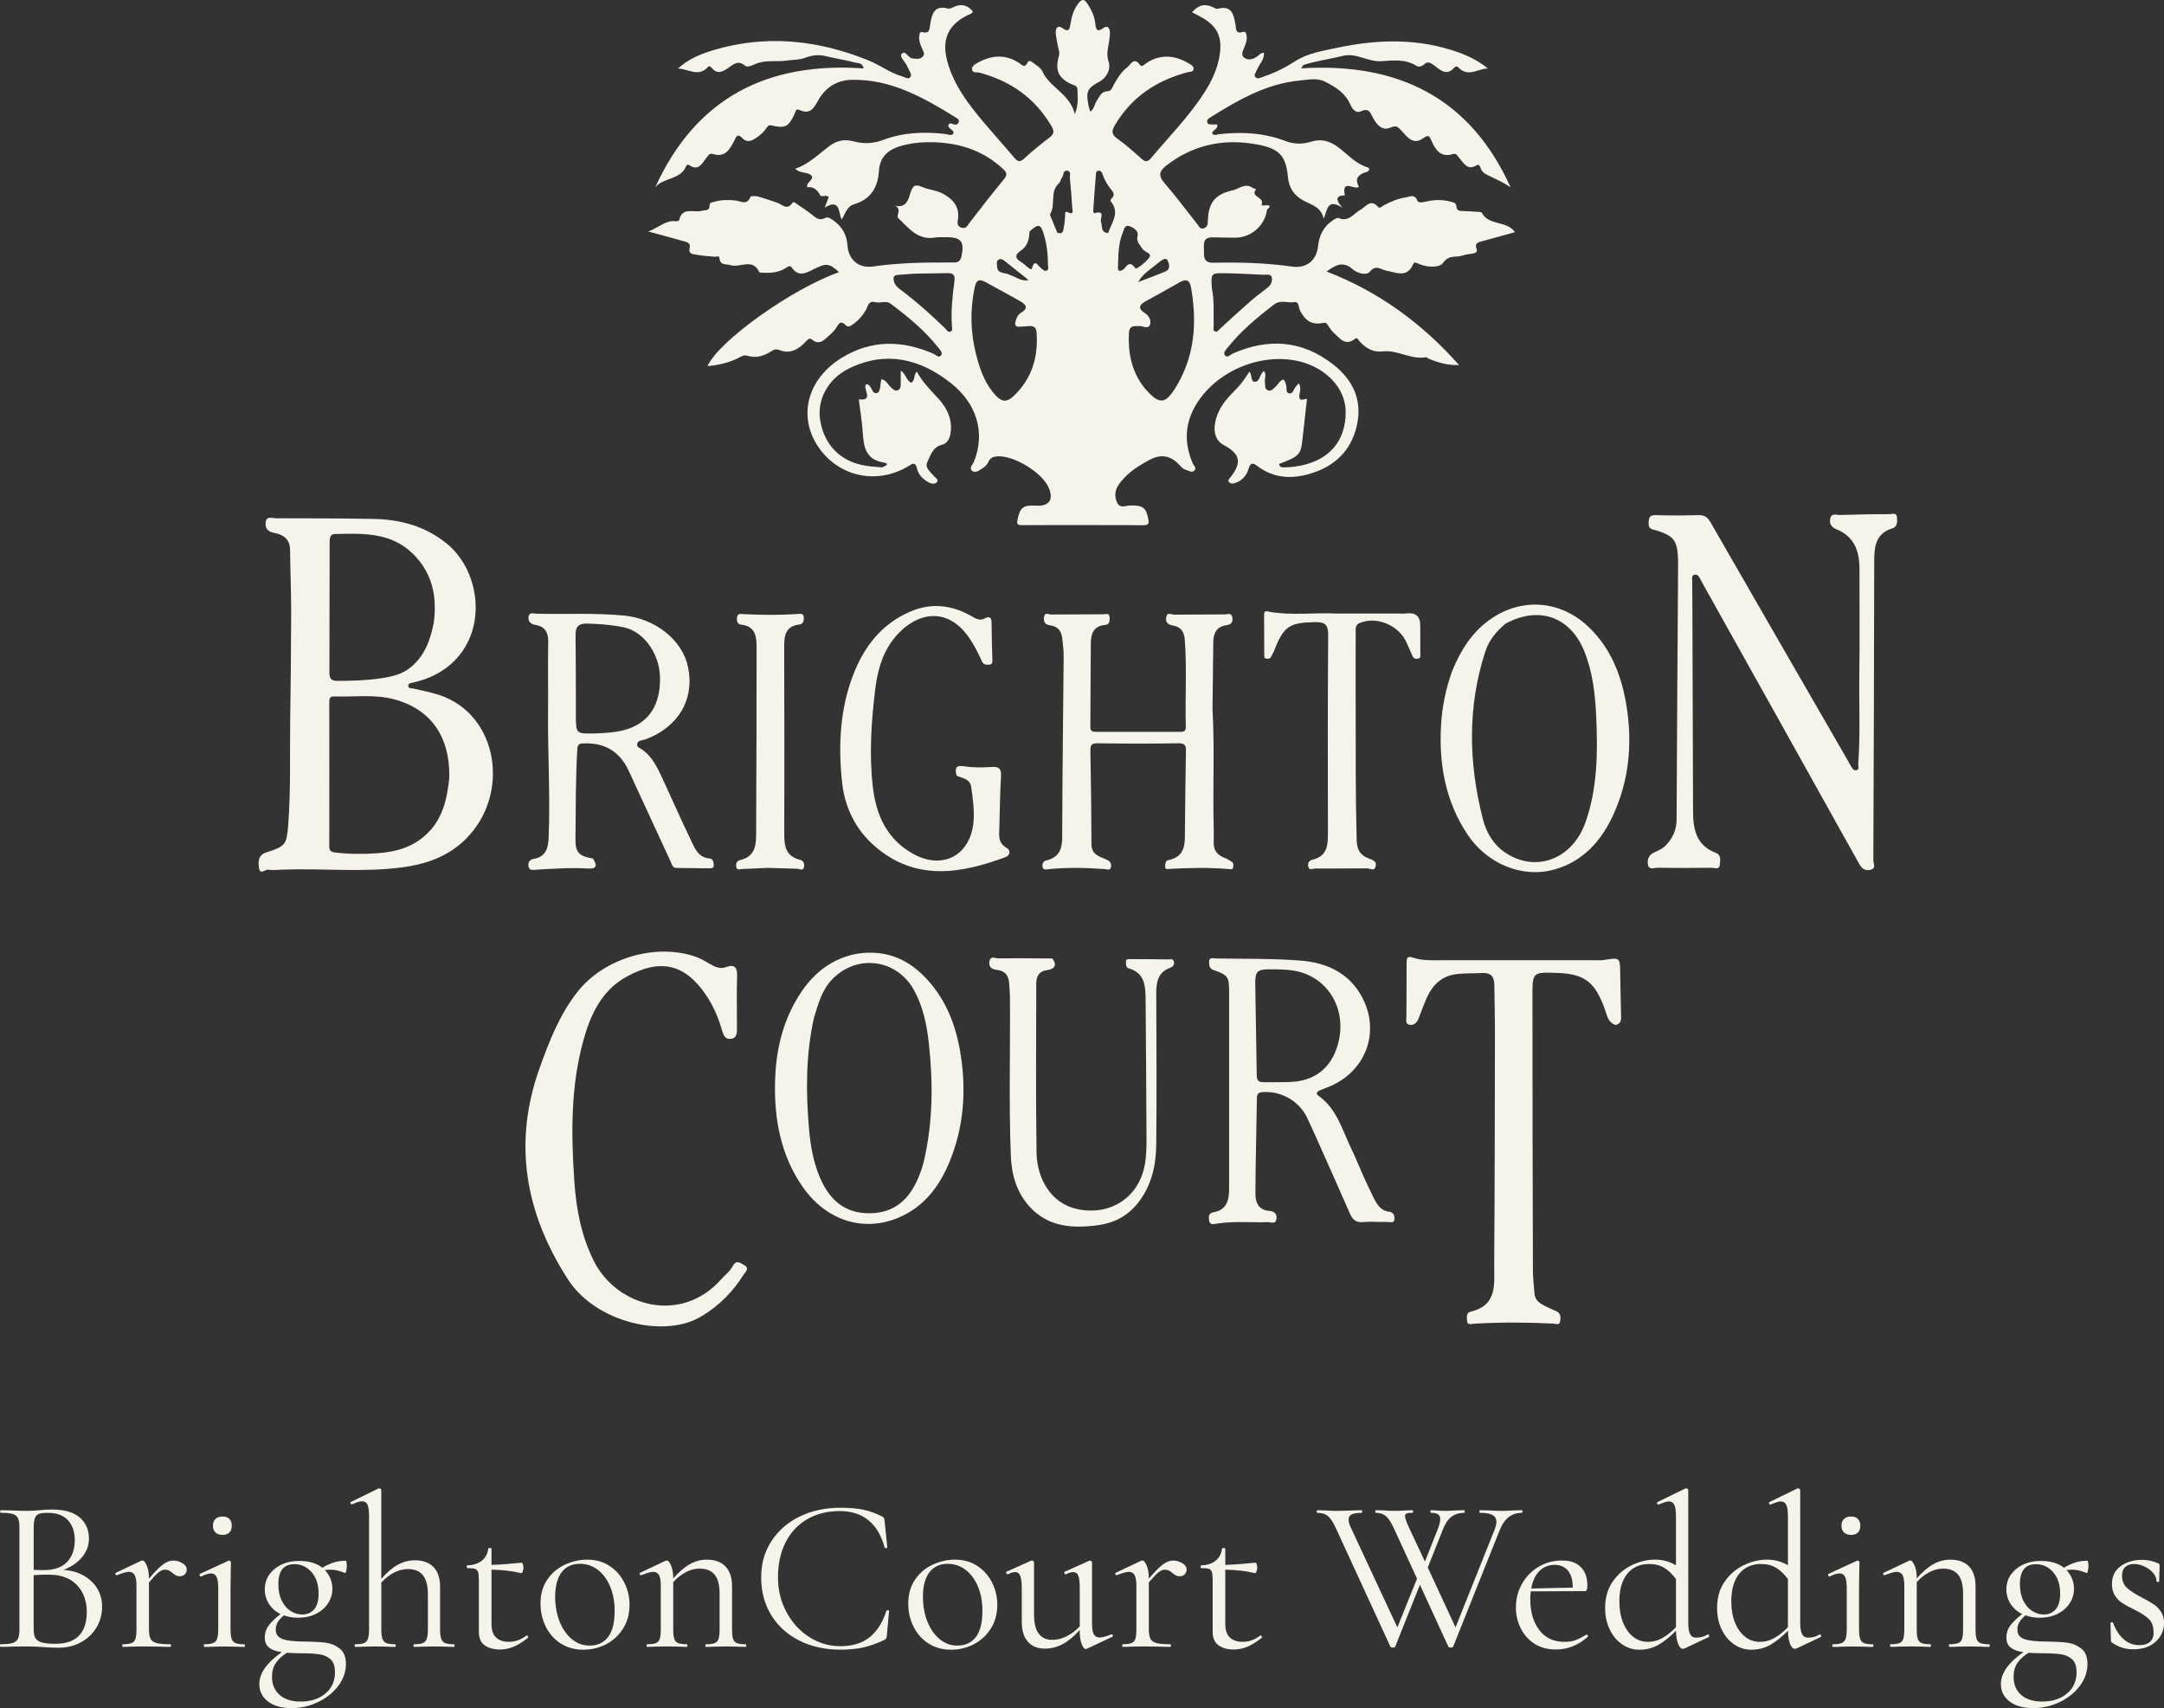 <?xml version="1.0" encoding="UTF-8"?>
<svg id="_レイヤー_2" data-name="レイヤー 2" xmlns="http://www.w3.org/2000/svg" viewBox="0 0 781.86 617.08">
  <rect x="0" y="0" width="781.86" height="617.08" fill="#333333" stroke="none"/>
  <defs>
    <style>
      .cls-1 {
        fill: #f6f3eb;
        stroke-width: 0px;
      }
    </style>
  </defs>
  <g id="Layer_1" data-name="Layer 1">
    <g>
      <path class="cls-1" d="M617.45,214.89c-1.15-2.08-2.2-3.91-3.17-5.78-.47-.9-1.02-1.76-2.12-1.46-1.04.28-.76,1.36-.76,2.14,0,3.56.05,7.11.07,10.67.08,24.3.15,48.6.24,72.9.02,6.36,1.29,12.1,8.11,14.71,2.17.83,1.69,2.65,1.57,4.21-.16,2.16-1.97,1.2-3.03,1.22-6.52.09-13.04.08-19.56-.01-1.14-.02-2.91.9-3.34-.94-.42-1.79.13-3.61,1.99-4.48,1.62-.75,3.28-1.46,4.5-2.76,2.42-2.57,3.8-5.54,3.81-9.23.13-30.58.35-61.16.54-91.74,0-1.18.02-2.37-.07-3.55-.43-5.71-1.71-7.19-7.59-9.13-1.3-.43-3.08-.26-2.99-2.64.07-1.97.24-3.01,2.65-2.93,5.09.19,10.2.15,15.29,0,2.18-.06,3.35.72,4.44,2.62,16.52,28.78,33.12,57.51,49.71,86.25.29.51.53,1.06.85,1.55.51.78.97,1.9,2.01,1.76,1.39-.19.72-1.55.78-2.34.81-10.77.24-21.56.4-32.34.18-12.68.03-25.37.05-38.06.01-6.38-1.82-11.67-8.27-14.3-1.77-.72-2.7-1.93-2.3-3.87.45-2.18,2.28-1.27,3.51-1.31,5.92-.2,11.85-.32,17.77-.3.95,0,2.69-.73,2.85,1.1.12,1.48.18,3.45-1.59,3.99-6.32,1.91-6.63,6.89-6.64,12.18-.07,35.92-.15,71.84-.32,107.76,0,1.12,1.18,2.99-1.13,3.47-2.05.43-3.12-.61-4.09-2.36-17.97-32.28-36.01-64.52-54.16-97.01Z"/>
      <path class="cls-1" d="M253.81,475.31c-13.24,8.45-38.46,2.63-48.61-13.11-15.33-23.75-20.01-49.09-10.24-76.34,3.51-9.8,7.24-19.42,13.81-27.69,9.55-12.02,28.08-17.55,42.57-12.54,1.76.61,3.41,1.61,5.04,2.55,1.98,1.14,3.76,2.09,6.28,1.1,2.22-.87,3.75-.09,3.66,2.9-.19,6.28-.05,12.56-.06,18.85,0,1.76.21,3.91-2.09,4.26-2.47.37-2.94-1.84-3.47-3.64-1.31-4.45-3.18-8.64-5.8-12.45-7.56-10.99-16.48-13.09-28.79-6.2-8.68,4.86-12.7,13.45-15.27,22.63-4.68,16.77-4.51,33.95-3.34,51.08.67,9.87,2.47,19.64,6.98,28.71,8.34,16.78,31.72,23.08,46.13,6.69,1.33-1.51,3.1-2.77,3.99-4.5,1.32-2.56,2.64-1.52,4.22-.61,2.21,1.26.46,2.48-.15,3.47-3.74,6.01-8.57,10.98-14.85,14.85Z"/>
      <path class="cls-1" d="M583.77,370.3c-2.66-.84-3.04-3.05-3.71-5.03-.91-2.68-1.97-5.28-3.55-7.66-3.35-5.07-8.45-5.95-13.97-6.13-8.72-.28-8.86-.35-8.86,8.21,0,33.08.07,66.16.17,99.23,0,2.84.36,5.67.58,8.5.19,2.51,2.12,3.52,4.01,4.51,1.25.66,2.57,1.19,3.87,1.76,1.72.75,1.58,2.34,1.38,3.66-.24,1.61-1.75.85-2.65.81-9.48-.46-18.95-.51-28.43.05-.94.06-2.41.65-2.55-.97-.11-1.2-.35-3.02,1.2-3.37,9.96-2.25,8.55-10.23,8.6-17.21.2-28.21.22-56.43.27-84.64,0-5.45-.17-10.9-.23-16.35-.03-2.94-1.39-4.34-4.4-4.16-3.19.19-6.42.02-9.57.45-4.99.68-8.28,3.83-10.33,8.27-1.18,2.56-2.05,5.25-3.12,7.86-.58,1.44-1.74,2.45-3.26,2.13-1.56-.33-1.08-1.9-1.08-3.01,0-6.4.1-12.8.07-19.21,0-1.75.08-2.77,2.31-2.03,3.53,1.18,7.24.93,10.91.93,18.38-.01,36.76,0,55.13,0,.95,0,1.91.08,2.84-.07,5.98-.97,5.94-.98,5.99,5.09.05,4.97.21,9.94.31,14.92.03,1.42.14,2.91-1.93,3.48Z"/>
      <path class="cls-1" d="M438.11,256.55c.68,12.91.17,25.47.32,38.02.04,3.2.2,6.4.08,9.6-.11,2.93,1.2,4.66,3.81,5.69.98.38,1.93.9,2.78,1.5.63.45.55,1.26.44,1.97-.13.84-.82.7-1.37.65-7.2-.64-14.41-.48-21.61-.08-.67.04-1.58.31-1.59-.77,0-.93.08-2.18,1.14-2.39,6.66-1.36,5.94-6.56,6.01-11.33.13-9.36.16-18.72.36-28.07.04-2.09-.39-2.85-2.7-2.82-9.72.15-19.44.15-29.15,0-2.28-.04-2.71.66-2.67,2.76.22,11.25.36,22.5.39,33.74,0,2.26,1.05,3.52,2.86,4.41,1.05.52,2.21.85,3.21,1.44.88.52,1.19,1.5.95,2.49-.3,1.23-1.31.67-2.04.62-6.85-.53-13.7-.65-20.56.02-.77.07-1.76.44-2.07-.71-.28-1.05.25-2.19,1.1-2.38,6.54-1.47,5.96-6.4,5.98-11.37.08-20.73.34-41.46.52-62.2.02-2.25-.24-4.46-.5-6.7-.32-2.83-1.7-4.36-4.36-4.73-1.81-.25-2.43-1.1-2.24-2.84.22-2.1,1.6-1.07,2.62-1.07,6.27-.02,12.54-.03,18.81-.09,1.04-.01,2.22-.58,2.28,1.2.04,1.26-.04,2.52-1.62,2.66-4.2.35-5.15,3.2-5.18,6.67-.09,10.06-.08,20.12-.16,30.18-.01,1.46.67,1.76,1.96,1.76,10.19-.03,20.38-.03,30.58,0,1.31,0,1.99-.34,1.95-1.77-.31-10.53.44-21.07-.39-31.6-.23-2.95-1.54-4.62-4.39-5.07-1.68-.27-2.58-1.1-2.32-2.85.33-2.19,1.85-1.04,3-1.04,6.04,0,12.08-.04,18.12-.09,1.09,0,2.45-.77,2.79,1.12.29,1.62-.44,2.54-1.99,2.75-3.68.49-4.87,2.82-4.9,6.22-.06,8.06-.21,16.11-.28,24.52Z"/>
      <path class="cls-1" d="M345.61,280.17c-.72-2.79-.17-3.81,2.85-3.33,3.25.52,6.63.45,9.93.24,2.78-.18,3.41.85,3.27,3.42-.33,6.03-.45,12.07-.58,18.1-.06,2.89-.71,5.89,2.71,7.79,1.32.73,1.31,2.6-.54,3.28-15.85,5.86-32.27,8.89-47.08-3.87-7.1-6.12-11.01-14.24-11.95-23.39-1.33-12.91-.79-25.78,3.87-38.15,3.94-10.47,10.29-18.8,20.85-23.33,7.62-3.27,15-2.38,22.07,1.68,1.61.93,3.01,1.77,4.9.76,1.56-.83,2.34-.34,2.34,1.57.02,4.5.18,9,.3,13.5.02.9-.05,1.65-1.24,1.69-1.1.04-1.95.04-2.55-1.26-1.22-2.67-2.54-5.33-4.14-7.78-8.27-12.66-19.67-9.6-26.84-1.37-4.76,5.47-6.7,12.21-7.55,19.2-1.41,11.64-2.22,23.31-.91,35.06,1.16,10.45,5.08,19.19,14.61,24.49,10.86,6.04,21.02.32,21.84-12.07.27-4.06-.3-8.01-.86-12-.44-3.19-3.1-3.1-5.32-4.22Z"/>
      <path class="cls-1" d="M380.22,346.27c1.91,2.57.56,3.87-1.8,4.18-3.21.43-4.02,2.36-4.02,5.16.01,20.26-.22,40.53.11,60.79.15,9.3,5.13,18.4,14.79,20.42,11.84,2.48,22.2-4.15,24.34-16.15.67-3.77.61-7.53.58-11.32-.11-16.11-.13-32.23-.31-48.34-.05-4.66-.25-9.46-6-11.14-1.26-.37-1.04-1.53-1.1-2.36-.09-1.26,1.08-1.01,1.82-1.01,4.5,0,8.99.04,13.49.1.76,0,1.74-.36,2.02.84.29,1.18-.48,1.87-1.36,2.19-4.56,1.68-5.04,5.35-5.02,9.51.08,18.01.16,36.03,0,54.04-.06,7.79-1.65,15.22-6.74,21.56-3.7,4.6-8.52,7.08-14.17,7.86-9.18,1.26-18.1.77-24.88-6.7-4.63-5.1-6.49-11.52-6.75-18.25-.76-19.19-.16-38.39-.33-57.58-.01-1.53-.18-3.07-.26-4.6-.14-2.81-1.27-4.69-4.35-5.07-1.56-.19-3.06-.7-2.82-2.86.28-2.51,2.2-1.28,3.27-1.3,6.4-.11,12.8-.02,19.49.03Z"/>
      <path class="cls-1" d="M482.59,221.66c7.94,0,15.52,0,23.1,0,.83,0,1.67.05,2.49-.05q4.95-.59,4.96,4.27c0,3.44.05,6.87.03,10.31,0,.64.23,1.5-.74,1.73-.88.21-1.67.01-2.08-.89-.72-1.59-1.42-3.18-2.11-4.78-2.74-6.32-10.7-9.72-16.92-7.21-1.9.77-1.49,2.49-1.5,3.95-.04,9-.03,18.01-.01,27.01.03,15.87-.08,31.74.36,47.61.1,3.6,1.48,5.51,4.57,6.62,1.28.46,2.64.91,2.32,2.6-.41,2.16-2.05.87-3.15.88-6.27.06-12.54.05-18.81.07-.86,0-2.03.76-2.39-.59-.29-1.08.08-2.28,1.33-2.56,5.71-1.28,5.76-5.52,5.74-10.14-.07-23.69-.07-47.39.09-71.08.03-3.61-1.05-4.71-4.63-4.66-9.28.15-11.45,1.48-14.8,10.1-.34.87-.86,1.67-1.26,2.52-.33.7-.94.59-1.51.59-.83.01-.89-.58-.89-1.2-.03-4.96-.05-9.92-.06-14.88,0-1.43,1.12-1.01,1.8-.89,7.88,1.45,15.83.29,24.09.66Z"/>
      <path class="cls-1" d="M277.12,313.55c-3.17.13-6.01.3-8.85.38-.84.03-2.05.64-2.29-.83-.16-.99.24-2.1,1.24-2.33,6.34-1.41,5.95-6.44,5.98-11.11.11-22.03.16-44.07.16-66.1,0-3.83-.61-7.42-5.62-7.9-1.47-.14-1.63-1.57-1.41-2.81.24-1.36,1.31-1.03,2.25-.99,6.51.33,13.01.38,19.52-.04.94-.06,2.08-.35,2.28.96.18,1.21-.1,2.65-1.52,2.82-5.45.65-5.54,4.51-5.53,8.63.05,22.27.11,44.54.03,66.81-.01,4.44.4,8.27,5.6,9.54,1.39.34,1.86,1.54,1.49,2.8-.39,1.35-1.53.5-2.36.47-3.55-.1-7.1-.21-10.97-.32Z"/>
      <path class="cls-1" d="M535.35,76.85c-.19-.37-1.33-.3-2.03-.35-1.54-.12-3.08-.23-4.62-.25-1.26-.02-2.43-.05-2.52-1.73-.06-1.26-1.01-1.36-1.96-1.63-2.8-.78-5.59-.79-8.42-.19-1.26.27-3.23.86-3.66-.16-1.1-2.62-2.76-1.44-4.36-1.2-2.73.4-5.21,1.49-7.64,2.74-.7.36-1.62,1.39-2.2.72-2.76-3.19-4.46-.06-6.41.99-2.5,1.34-4.18,4.57-7.89,2.98-.57-.24-1.72.57-2.46,1.1-3.1,2.2-4.57,5.34-4.96,9.04-.55,5.24-4.17,8.15-9.51,7.39-9.41-1.35-18.88-1.58-28.34-1.38-3.31.07-3.43-1.93-3.37-4.07.06-2.16-.81-5.15,3.08-5.1,2.73.03,5.45.12,8.18.12,5.73,0,10.67-4.28,11.49-9.94.1-.67,1.32-.73.84-1.65-.96-.38-3.07.34-2.75-.44,1.1-2.7-4.18-2.59-2.09-5.41.2-.27-.8-.27-1.11-.5-2.67-2.01-4.95.3-7.26.82-6.48,1.48-8.75,4.51-8.98,11.06-.04,1.13-.07,2.09-1.31,2.61-1.46.6-1.83-.59-2.45-1.38-3.97-5.01-7.79-10.14-11.96-14.98-2.31-2.68-1.76-4.33.77-6.29,9.79-7.57,20.78-9.79,32.79-7.57,7.92,1.47,10.39,4.01,11.1,11.81.36,3.96,2.31,6.67,5.6,8.45,2.92,1.58,6.43,2.32,7.3,6.56,1.38-3.01,1.15-7.52,6.77-4.01-3-3.31-1.83-4.42.9-4.42-1.34-6.37,3.92-1.51,5.04-3.21q-2.07-3.61,2.28-5.1c.22-.08.49-.07.68-.18.94-.56,1.24-1.3,0-1.7-4.22-1.35-7.03-4.65-10.39-7.19-2.97-2.25-6.17-3.21-9.97-1.98-2.96.96-6.16.84-9.03-.25-7.85-3.01-15.89-3.44-24.11-2.49-.83.1-1.8.78-2.5-.46.4-1.13,2.28-1.45,1.85-3.07-2.83.06-3.31.01-3.5-.56-.4-1.21.5-1.65,1.32-2.16,9.97-6.21,20.11-12.06,32.14-13.16,2.99-.27,6.11-1.04,9.04.44,3.81,1.92,7.34,4.09,9.15,8.32.62,1.45,1.89,3.23,3.82,2.36,2.71-1.23,3.29.26,4.29,2.24,1.22,2.41,3.26,4.95,6.22,3.71,2.22-.94,2.78-.42,4.15,1.11,1.95,2.18,4.23,5.26,7.71,2.75,1.93-1.39,2.26-1.04,3.1.85,1.44,3.26,3.34,6.2,7.78,4.8,1.24-.39,1.57.66,2.19,1.34,1.69,1.87,2.93,4.79,6.38,2.69.85-.52,1.21.41,1.42,1.09.39,1.24,1.34,1.91,2.42,2.44,2.86,1.38,5.78,2.65,8.39,4.47-14.58-32.41-40.69-45.17-75.69-42.99.66-.91.76-1.2.94-1.26,4.62-1.46,9.44-2.09,14.13-3.25,4.98-1.24,9.03,2.29,14.12,1.92,3.78-.28,8.65-.85,12.57,1.72.69.45,1.9.17,2.66-.54,1.34-1.25,2.22-.68,3.57.29,2.14,1.53,4.49,4.15,7.33.87.47-.54,1.06-.56,1.53-.06,3.49,3.67,7.05.4,10.64.35-3.26-2.65-6.82-4.44-10.59-5.8-14.38-5.16-28.99-4.81-43.7-1.7-5.2,1.1-10.71,1.94-15.12,4.76-3.75,2.4-7.52,4.31-11.67,5.69-1.01.34-2.15,1.07-2.94.14-.66-.77.27-1.74.6-2.6.79-2.04,2.72-3.66,2.53-6.16-1.07,0-1.51.55-2.06,1.01-1.46,1.25-3.41,1.89-4.93.89-1.75-1.15-.39-2.94.12-4.45.3-.89.67-1.83.64-2.74-.03-.92-.07-2.67-1.4-2.24-2.76.88-2.41-1.26-2.63-2.47-.68-3.7-1.24-7.28-6.5-5.89-.47.12-1.11-.3-1.64-.56-2.97-1.44-5.42-.76-7.6,1.83.89.47,1.72.91,2.55,1.33,6.43,3.28,8.57,7.28,7.39,14.41-.8,4.84-2.88,9.22-5.53,13.33-5.53,8.6-12.73,15.84-19.24,23.64-1.22,1.46-2.12,1.35-3.46.15-2.83-2.52-5.66-5.06-8.74-7.25-2.22-1.58-1.99-2.91-.78-4.94,6.02-10.13,15.05-16.06,26.23-19.03.79-.21,1.9-.04,2.11-.97.24-1.05-.72-1.63-1.54-2.12-4.92-2.94-9.88-3.58-15.04-.51-.82.49-2.03,1.96-2.68,1.04-2.28-3.18-3.45-.13-4.66.78-2.08,1.57-3.51,3.8-4.78,6.11-.55.99-.92,2.5-2.26,2.53-2.45.05-2.96,1.96-4.01,3.48-.83,1.2-.83,2.92-2.36,3.92-.24-.88-.47-1.54-.6-2.22-.98-5.04-.51-6.21,3.89-8.6,2.97-1.61,4.19-4.79,3.38-7.17-1.11-3.27.14-5.92.34-8.84.05-.71.21-1.43.12-2.12-.19-1.46-.92-2.29-2.38-1.25-2.35,1.67-2.68.41-2.91-1.7-.28-2.6-1.39-4.9-2.83-7.12-1.33-2.04-2.2-1.49-3.37.03-1.63,2.13-2.33,4.61-2.73,7.17-.31,1.95-.56,3.35-2.94,1.63-1.69-1.22-2.43.03-2.41,1.53.02,1.51.45,3.02.69,4.53.2,1.26.82,2.64.5,3.75-1.49,5.31-.42,8.1,4.39,10.4.93.44,2.23.53,2.26,1.9.06,2.65.48,5.35-.93,8.97-1.86-7.47-9.08-9.55-11.76-15.48-.58-1.28-2.13-2.18-3.36-3.09-.51-.38-1.44-1.24-2.03,0-1.02,2.16-2.05.69-3.04.05-4.89-3.18-9.82-2.83-14.74-.14-1.01.55-2.32,1.21-2.21,2.5.12,1.45,1.74.92,2.62,1.15,11.24,3,20.06,9.15,26.03,19.27,1.04,1.76,1.11,2.83-.62,4.15-3.2,2.43-6.33,4.99-9.3,7.7-1.47,1.35-2.26,1.03-3.38-.29-3.6-4.23-7.33-8.36-10.92-12.6-5.66-6.7-11-13.58-13.38-22.29-2.1-7.73.23-13.2,7.36-16.68.69-.34,1.56-.42,1.87-1.37-1.81-2.19-3.96-2.86-6.62-1.71-.75.33-1.67.86-2.35.68-4.98-1.34-5.79,1.97-6.42,5.56-.29,1.65-.03,3.71-2.97,2.94-.93-.25-1.02,1.18-1.04,1.93-.05,1.43.52,2.75,1.07,4.07.38.92,1.19,1.9.17,2.92-1.07,1.08-2.33.71-3.64.61-1.63-.13-2.59-3.23-3.91-1.66-.92,1.09,1.36,2.93,2.03,4.52.14.33.3.65.45.96.47.95,1.29,2.12.64,2.94-.75.95-1.91.01-2.9-.27-4.35-1.24-8.03-4.08-12.03-5.71-18.4-7.51-37.47-9.57-56.83-3.59-4.4,1.36-8.66,3.21-12.17,6.46,3.7.09,7.48,3.27,10.87-.62.43-.49,1.02,0,1.44.51,1.83,2.24,3.78,1.28,5.62.05,1.95-1.29,3.6-3.19,6.26-.99.91.75,2.5-.04,3.72-.58,3.71-1.65,7.79-.66,11.68-1.29,1.92-.31,4.14-.14,6.19-.92,2.36-.9,4.75-1.3,7.3-.7,3.68.87,7.41,1.47,11.07,2.41.94.24,2.48-.03,2.91,2.08-34.77-2.44-60.64,10.66-75.3,43,2.89-3.69,9.17-2.64,11.16-7.7.2-.52.75-.63,1.18-.34,3.31,2.26,4.53-.61,6.06-2.52.68-.85,1.16-1.95,2.46-1.53,4.3,1.38,6.06-1.54,7.58-4.57.85-1.69,1.21-3.14,3.23-.97,1.15,1.23,2.81,1.02,4.26.1,1.61-1.02,3.09-2.22,4.16-3.79.52-.76.88-1.34,1.91-1.09,4.83,1.17,6.14.54,8.22-3.86.37-.79.57-2.36,1.68-1.81,4.61,2.26,5.75-1.43,7.43-4.12,2.7-4.33,6.77-6.58,11.64-6.68,14.27-.3,26.09,6.47,37.71,13.66.58.36,1.28.82.94,1.68-.39.99-1.22.95-2.07.64-.55-.2-1.15-.46-1.54.22-.29.49.05.88.36,1.24.56.65,2,1.09,1.17,2.15-.57.73-1.77.08-2.7-.03-7.61-.85-15.14-.61-22.39,2.13-3.56,1.35-7.17,1.53-10.76.54-3.13-.87-5.95-.33-8.42,1.46-4.07,2.93-7.53,6.71-12.72,8.45,1.89,1.69,4.19,1.15,5.5,2.11,2.19,1.61-1.87,2.71-1.07,4.56q2.92-.46,4.7,3.05c.93.54,2.1-.49,3.02.53-.4,1.02-.8,2.04-1.48,3.76,5.72-3.34,4.87,1.65,6.15,4.3,1.42-2.23,1.85-4.71,4.48-5.49,5.97-1.77,8.61-6.01,8.99-12.1.29-4.65,2.92-7.41,7.42-8.81,3.2-.99,6.48-1.46,9.79-1.52,10.38-.16,19.84,2.38,27.66,9.69,1.45,1.35,1.52,2.21.22,3.78-4.22,5.09-8.24,10.34-12.31,15.56-.79,1.01-1.23,2.38-2.97,1.84-1.82-.56-1.39-2.01-1.24-3.23.52-4.28-1.69-6.88-5.14-8.86-2.42-1.39-5.22-1.53-7.7-2.56-2.75-1.14-3.48-.67-4.43,2.32-.45,1.42-1.18,5.45-5.38,4.42,2.5,1.39.06,3.52,1.11,4.52,3.7,3.5,6.96,8,13.14,6.98,1.39-.23,2.84-.12,4.26-.13,5.27-.02,6.54,1.66,5.37,6.92-.37,1.65-1.09,2.22-2.91,2.21-9.71-.04-19.42.04-29.07,1.45-5.07.74-8.84-2.46-9.17-7.47-.25-3.75-1.81-6.78-4.87-8.99-.94-.68-2.15-1.64-3.19-1.09-2.34,1.26-3.6-.28-5.13-1.44-1.6-1.21-3.23-2.39-4.93-3.45-.51-.32-1.34-1.25-1.82-.54-1.91,2.82-3.61.6-5.41-.03-2.33-.81-4.67-1.64-7.05-2.28-.85-.23-2.53-.23-2.66.11-1.28,3.29-3.63,1.5-5.57,1.31-2.49-.24-4.95-.25-7.38.46-.78.23-1.83.21-1.83,1.29,0,2.21-1.53,1.62-2.86,2-2.81.8-7.09-1.61-8.15,3.43-.04.21-.86.4-1.28.35-3.6-.45-5.9,2.19-9.84,3.69,4.84,1.33,8.69,2.35,12.51,3.44,1.21.35,2.88.6,2.42,2.41-.58,2.3,1.16,2.3,2.37,2.53,2.2.41,4.46.54,6.69.75.63.06,1.61-.54,1.71.53.23,2.68,2.35,1.98,3.92,2.5,3.41,1.11,8.01-2.73,10.46,2.5.13.29,1.11.22,1.7.25,2.76.13,5.42-.17,7.82-1.69.69-.44,1.62-1.13,2.18-.27,2.46,3.78,5.47,1.92,8.06.62,4.34-2.17,5.5-2.21,9.03,1.14-16.9,5.93-43.4,24.79-47.5,33.92,3.99-.33,7.71-1.2,11.21-2.97.96-.49,1.95-1.16,3.01-.81,3.5,1.13,6.47,0,9.33-1.88.74-.49,1.63-.45,2.41-.14,3.97,1.58,6.91-.31,9.47-2.95.95-.98,1.34-1.7,2.73-.55,1.32,1.09,2.93.8,4.21-.37,1.4-1.27,3.02-2.43,4.01-3.99,1.1-1.73,1.68-3.08,3.72-.97.67.7,1.76.05,2.57-.54,1.86-1.33,3.34-3.01,4.49-4.96.84-1.43.88-3.64,3.51-2.96,1.8.46,3.84-.71,5.51.56,6.25,4.7,12.31,9.63,17.18,15.83.65.83,1.71,1.86,1.07,2.77-.86,1.22-1.84-.12-2.74-.51-11.3-4.92-22.34-5.19-33.19,1.45-12.49,7.65-16.05,21.34-8.27,32.47,7.47,10.68,21.29,13.47,32.56,6.54,1.44-.89,2.33-1.43,2.89.96.51,2.2,2.13,3.91,4.22,5.02,1.04.55,2.29.75,2.97-.09.81-1.01-.58-1.53-1.11-2.22-1.17-1.54-3.37-2.87-2.3-5.1,1.17-2.44,1.92-5.36,5.3-6.18,1.61-.39,2.64-1.89,2.97-3.69.95-5.07-.98-9.3-4.22-12.87-2.82-3.11-5.84-6.02-7.87-9.86-1.31,1.21-.47,3.26-2.09,4.01-1.76-.88-1.86-3.17-3.73-4.37,0,1.78-.02,3.17,0,4.56.02.98,0,2.03-.97,2.49-1.19.56-1.96-.44-2.71-1.14-1.01-.94-1.5-2.45-3.34-2.82-.39,1.69-.27,4.35-1.25,4.84-2.17,1.09-2.03-2.32-3.64-2.92-.2-.08-.44-.04-.62-.05-1.33,1.62,3.09,6.03-2.63,5.44.5,4.08,1.22,8.17,1.46,12.29.31,5.23,1.29,9.52,7.61,10.54,2.21.36.62,1.29-.68,1.73-2.16-.17-4.06-.29-5.92-.6-8.96-1.45-14.85-7.32-16.39-16.26-1.31-7.56,2.78-15.26,10.72-19.04,13.19-6.28,25.32-3.29,36.32,5.32,9.65,7.55,12.6,18.08,8.57,28.34-.44,1.12-2,2.49-.74,3.47,1.33,1.03,2.87-.35,4.11-1.14.75-.48,1.43-1.29,1.79-2.11.69-1.58,1.97-1.91,3.42-1.98,5.89-.27,15.83,5.81,18.26,11.14,2.02,4.43.32,6.98-4.46,6.69-4.73-.29-5.81.63-6.74,5.18-.32,1.57.2,1.85,1.55,1.85,14.7-.02,29.41-.04,44.11.02,1.83,0,1.89-.84,1.62-2.19-.85-4.27-1.98-5-6.56-4.92-1.56.03-3.63,1.17-4.7-1.04-1.06-2.19-.83-4.41.51-6.41.78-1.17,1.76-2.24,2.77-3.23,2.47-2.42,5.42-4.19,8.43-5.81,4.23-2.27,7.79-1.54,11,2.08.64.72,1.32,1.32,2.29,1.59.99.27,2.02,1.14,2.94.13.86-.94-.27-1.7-.6-2.46-2.96-6.82-3-13.62.53-20.16,7.01-12.98,24.02-20.3,38.26-16.68,9.59,2.44,16.4,9.82,16.44,18.06.06,14.79-11.27,20-22.32,20.16-.79.01-1.65-.14-1.72-1.25,6.92-2.55,7.83-3.46,8.34-8.11.55-5.11,1.14-10.22,1.72-15.38-1.19-.02-3.09,1.3-2.74-1.49.16-1.28.75-2.63-.22-4.13-.58.65-1.02,1.04-1.33,1.51-.57.87-.85,2.3-2.08,2.12-1.39-.2-.87-1.69-1.11-2.66-.21-.86-.33-1.79-1.09-2.36-1.37.46-1.79,1.7-2.65,2.46-.83.73-1.62,2.03-2.98,1.42-1.15-.52-.85-1.82-1-2.85-.2-1.34.64-2.78-.31-4.1-1.6,1.01-1.45,3.8-3.25,3.9-1.67.1-.99-2.46-2.02-3.66-1.17,1.67-2.15,3.25-3.32,4.67-1.2,1.46-2.62,2.73-3.89,4.13-2.08,2.3-3.83,4.83-4.74,7.83-1.45,4.8-.47,8.26,2.77,9.96,5.78,3.05,6.47,6.29,2.44,11.41-.42.53-1.19,1.09-.7,1.81.51.75,1.4.7,2.25.42,2.59-.85,4.21-2.78,4.91-5.22.62-2.13,1.48-2.17,2.95-1.04,6.62,5.07,13.88,4.9,21.22,2.23,8.28-3.01,13.48-9.05,15.11-17.71,1.65-8.81-1.98-15.82-8.78-21.12-11.23-8.76-23.46-9.58-36.32-3.87-.89.39-1.87,1.74-2.78.56-.74-.96.36-1.93,1-2.74,4.83-6.06,10.72-10.97,16.85-15.63,2.27-1.73,4.82-.43,7.22-.81,1.82-.28,1.52,2.06,2.14,3.2,2.11,3.86,4.39,5.12,8.56,4.29.81-.16,1.02.31,1.34.73.72.92,1.25,2.05,2.12,2.78,2.22,1.85,4.08,5.11,7.78,2.28.91-.7,1.26.51,1.81,1.09,2.2,2.32,4.81,3.85,8.15,3.44,5.42-.66,10.25,3.1,15.71,2.09.26-.05.58.39.9.52,3.47,1.45,7.04,2.47,11.02,2.3-13.3-14.99-29-26.52-47.87-33.79,2.99-2.08,5.79-4.04,9.37-.86,1.74,1.54,5.05,2.39,6.22.99,2.33-2.78,3.98-.79,6.06-.42,3.5.63,7.49,2.79,9.66-2.42.38-.92,1.34-.34,2.15.01,3,1.31,7.41,1.39,8.67-.43,2.15-3.1,4.82-1.78,7.11-2.66,1.19-.45,2.54-.45,3.8-.74.86-.19,1.57-.54,1.13-1.7-.76-2.05.7-2.35,2.16-2.73,3.93-1.05,7.85-2.17,11.76-3.25-3.1-4.35-9.5-2.18-12.02-7.07ZM344.85,101.58c-.74,5.37-1.29,10.79-.92,16.24.04.66.35,1.52-.4,1.92-1.01.53-1.4-.48-1.96-1.03-5.17-5.02-10.53-9.81-16.31-14.14-.91-.68-1.77-1.4-2.18-2.67-.51-1.61-.35-2.48,1.47-2.61,1.88-.13,3.76-.27,5.98-.43,4.11-.07,7.89-.14,11.67-.18,1.92-.02,2.99.37,2.64,2.9ZM360.68,93.89c.76-.58,1.62-.16,2.29.37,2.74,2.16,5.45,4.35,8.69,6.95-2.96.5-4.5-1.23-6.66-1.8-1.74-1.16-4.63-.19-4.76-3.18-.04-.81-.3-1.78.44-2.34ZM366.09,143.19c-2.38,2.23-4.25,1.93-6.31-.29-3.91-4.22-5.76-9.47-7.12-14.85-2.03-7.99-2.22-16.06-.51-24.21.66-3.13,1.97-2.99,4.12-1.82,3.11,1.69,6.21,3.39,9.54,5.22,1.05.6,1.88,1.06,2.7,1.53,2.17,1.24,3.27,2.53.34,4.24-1.04.61-1.51,1.7-1.87,2.87-.48,1.55-.13,2.29,1.58,2.15,1.06-.09,2.13-.12,3.19-.22,1.72-.17,2.64.46,2.77,2.31.64,8.96-1.7,16.77-8.42,23.08ZM377.97,97.8c-.79.21-1.22-.53-1.8-.89-1.07-.64-2.28-3.8-3.34.1-.17.61-.98-.03-1.42-.37-.83-.66-1.59-1.43-2.48-1.98-2.26-1.38-2.36-2.6-.08-4.13,2.33-1.57,3.02-4,3.12-6.89,3.2-2.89,4.01-2.76,5.14.92,1.12,3.62,1.5,7.38,1.53,11.17,0,.72.51,1.76-.66,2.08ZM385.8,76.68c-1.26-.61-.89.49-.95,1.07-.15,1.41-.15,2.85-.47,4.21-.26,1.08-.05,2.88-2.36,2.1-.79-1.75-1.4-3.29-1.98-4.83-.25-.65-.83-1.56-.59-1.95,2.06-3.4-.26-8.02,3.14-11.05.57-.5.65-1.51,1.14-2.14.64-.84.28-2.76,2-2.4,1.4.3.72,1.79.82,2.73.37,3.52.64,7.06.85,10.59.06.93.78,2.81-1.59,1.66ZM400.36,84.19c-2.82-.25-1.99-2.52-2.56-4.06-.44-1.18,1.72-4.26-2.23-3.14-.69.2-.58-1.11-.53-1.74.27-4.01.58-8.02.91-12.02.05-.64-.04-1.49,1.01-1.55.94-.05,1.22.73,1.42,1.33.72,2.16,1.89,4.05,3.32,5.79.66.79.98,1.64.24,2.54-.37.45-1.01.94-.56,1.49,3.29,4,.33,7.51-1.02,11.35ZM417.33,95.89c.75-.61,1.31-1.04,1.86-1.49.87-.7,2.19-1.4,2.7-.27.53,1.18,1.16,3.11-.84,3.95-3,1.26-6.07,2.37-9.81,3.81,1.71-3,3.97-4.25,6.09-6.01ZM405.38,97.66c-1.12.46-1.51,0-1.46-1.11.17-4.23.07-8.48,1.73-12.51.49-1.19.74-2.92,2.41-2.35,1.47.5,3.4,1.79,2.97,3.46-.58,2.24.82,3.24,1.85,4.88.91,1.19,3.51,1.44,2.31,3.07-1.24,1.69-4.62,4.34-4.97,3.83-2.49-3.54-3.36.12-4.83.73ZM424.45,140.48c-3.64,5.76-5.87,5.62-11.06-.47-4.6-5.92-5.82-12.49-5.52-19.56.13-2.94,1.85-2.65,3.85-2.66,1.27,0,3.13,1.24,3.77-.47.59-1.57-.34-3.24-1.87-4.23-2.58-1.67-2.05-2.97.35-4.27,4.04-2.19,8.05-4.45,12.04-6.72,2.36-1.34,3.78-1.28,4.34,1.9,2.25,12.86,1.25,25.19-5.88,36.48ZM458.15,103.78c-2.1,1.71-4.34,3.27-6.37,5.05-3.73,3.26-7.37,6.64-11.03,9.98-.51.47-.88,1.24-1.72.93-.9-.33-.52-1.19-.53-1.83-.1-4.48.3-8.99-.65-13.76-.34-5.46-.34-5.53,4.88-5.44,4.61.08,9.21.32,13.81.55,1.09.06,2.7-.47,2.99,1.11.22,1.2-.32,2.55-1.38,3.41Z"/>
      <path class="cls-1" d="M158.73,251.1c-3.01-1-6.15-1.6-9.25-2.33-.78-.18-1.94.06-1.97-1.01-.02-.98,1.1-1.03,1.89-1.21,21.77-4.93,27.04-26.21,18.74-41.98-1.84-3.23-3.93-5.9-6.63-8.11-7.76-6.38-16.86-8.82-26.66-8.99-11.73-.21-23.46-.24-35.19-.24-1.31,0-3.42-.94-3.68,1.49-.23,2.16.75,3.4,3.16,3.82,3.25.56,5.62,2.26,5.66,6.1.08,7.58.41,15.15.4,22.73-.02,13.15-.18,26.31-.36,39.46-.17,12.32.24,24.65-.69,36.94-.57,7.5-.94,7.9-8.01,10.21-2.82.92-2.91,3.21-2.58,5.51.39,2.75,2.21.55,3.31.7,1.74.25,3.54.03,5.32-.03,14.2-.51,28.45,1.04,42.61-.75,8.81-1.11,16.96-3.8,23.52-10.33,16.19-16.12,11.79-44.9-9.59-52ZM119.11,195.68c0-1.46.22-2.73,1.95-2.76,10.07-.22,20.23-.69,28.21,7.23,6.86,6.8,8.71,15.16,7.46,24.77-1.23,6.33-3.24,11.86-8.17,16.01-3.17,2.67-6.93,3.5-10.77,4.09-5.27.81-10.6.95-15.94.96-2.32,0-2.84-1.03-2.83-3,.05-15.76.08-31.53.08-47.29ZM155.33,300.11c-5.19,5.71-11.81,7.64-19,8.14-5.06.35-10.17.34-15.25-.27-1.73-.21-2.11-.81-2.11-2.41.04-17.18.01-34.36,0-51.54,0-1.21-.09-2.49,1.71-2.43,7.19.25,14.46-.87,21.57,1,13.41,3.53,20.5,13.58,20.06,28.65-.78,7.08-2.11,13.51-6.97,18.87Z"/>
      <path class="cls-1" d="M501.91,437.76c-2.99-.35-4.35-2.56-5.54-4.89-1.28-2.51-2.41-5.1-3.74-7.89-1.54-3.48-2.84-6.78-4.39-9.96-3.28-6.73-5.14-14.33-11.75-19.05-1.4-1-.46-1.75.73-2.21,1.54-.61,3.1-1.18,4.59-1.91,12.13-5.93,16.68-19.58,10.35-31.54-4.65-8.78-12.8-12.51-22.07-13.26-10.25-.83-20.58-.6-30.87-.79-.93-.02-2.42-.56-2.36,1.2.04,1.19-.08,2.42,1.71,3.03,5.16,1.78,5.51,2.44,5.51,7.96,0,23.59,0,47.17,0,70.76,0,4.12-.63,7.87-5.7,8.75-1.79.31-1.74,1.73-1.51,3.06.27,1.54,1.5,1.24,2.53,1.07,6.25-1.02,12.54-.39,18.8-.57,1.08-.03,2.74.97,3.01-1.28.24-1.97-1.14-2.67-2.51-2.77-4.11-.29-5.12-3.14-5.11-6.34.05-11.49.37-22.97.53-34.46.02-1.5.54-2,2.05-2.12,6.55-.52,13.12,3.13,16,9.07.93,1.91,1.81,3.84,2.68,5.78,4.32,9.69,8.66,19.37,12.91,29.09.96,2.2,2.21,3.25,4.78,3.01,2.94-.27,5.92.04,8.88-.04.88-.02,2.36.61,2.41-1.16.03-1.28-.44-2.37-1.92-2.55ZM466.08,390.9c-3.08.11-6.16.07-9.57.08-2.02-.04-2.44-.94-2.45-2.54-.13-11.01-.38-22.01-.53-33.02-.06-4.4.72-5.24,4.97-5.23,3.07,0,6.19-.02,9.19.51,12.93,2.3,19.84,15.43,15.11,28.41-2.71,7.43-8.42,11.48-16.72,11.78Z"/>
      <path class="cls-1" d="M256.48,310.15c-4.45-.34-5.58-4.03-7.07-7.1-3.5-7.22-6.7-14.58-10.08-21.85-1.74-3.75-3.51-7.49-6.93-10.14-.86-.67-2.53-1.05-2.17-2.44.31-1.23,1.9-1.11,2.97-1.51,11.87-4.38,17.8-14.44,15.4-26.08-2.04-9.91-11.88-17.57-23.23-18.66-10.54-1.01-21.08-.39-31.62-.66-1-.03-2.59-.74-2.79,1.18-.18,1.74.86,2.58,2.47,2.86,3.58.62,4.72,2.82,4.65,6.34-.17,8.17.02,16.36-.06,24.53-.16,15.4.84,30.79.2,46.19-.16,3.74-1.09,6.72-5.36,7.47-1.28.23-2.11.99-1.94,2.5.21,1.82,1.52,1.49,2.67,1.42,6.38-.39,12.75-.8,19.15-.43,3.08.18,2.95-1.43,1.45-3.63-4.88-.77-6.32-2.21-6.27-6.75.12-10.89.02-21.79.66-32.67.1-1.72.57-2.1,2.22-2.16,7.69-.3,13.13,2.92,16.37,9.94,5.05,10.93,10.08,21.87,15.15,32.79.46.99.57,2.28,2.24,2.27,3.78-.02,7.57.15,11.35.13.77,0,2.07.26,1.96-1.34-.07-1.02-.34-2.12-1.4-2.2ZM220.36,264.64c-2,.17-4.02.31-6.03.34-6.16.08-6.21,0-6.27-6.31-.02-2.49,0-4.97,0-7.82-.03-7.34,0-14.33-.11-21.32-.04-2.91.87-4.31,4.1-4.25,4.51.09,8.96.45,13.37,1.36,7.01,1.45,12.75,9.27,13.03,17.74.41,12.22-5.86,19.24-18.09,20.25Z"/>
      <path class="cls-1" d="M347.49,383.77c-1.23-9.91-4.03-19.24-10.2-27.18-7.05-9.09-16.09-14.09-28.34-11.92-10,2.18-16.5,8.37-21.3,16.67-5.21,9.02-7.34,18.96-7.62,29.19-.36,13.56,1.95,26.61,9.86,38.08,9.04,13.1,23.77,17.2,37.2,10.12,7.88-4.15,12.75-11.1,16.04-19.16,4.7-11.52,5.88-23.49,4.36-35.81ZM333.91,419c-.49,2.17-1.21,4.33-2.08,6.39-3.27,7.79-8.52,12.84-17.6,12.92-9.07.08-14.45-4.85-17.85-12.59-2.54-5.79-3.59-11.98-4.11-18.23-1.12-13.22-1.15-26.42,1.81-39.76,1.54-5.01,2.81-9.84,6.3-13.62,8.86-9.62,23.6-7.82,29.88,3.64,3.3,6.02,4.62,12.59,5.35,19.32,1.53,14.07,1.45,28.08-1.7,41.95Z"/>
      <path class="cls-1" d="M587.71,255.33c-1.72-10.89-5.5-20.98-13.78-28.87-9.81-9.35-23.52-10.69-34.79-3.2-6.96,4.62-11.24,11.33-14.46,19.15-2.35,6.53-3.65,12.98-4.03,19.64-.79,14.03,1.57,27.27,9.42,39.22,7.08,10.78,19.91,16.15,31.61,12.83,10.28-2.91,16.82-10.24,21.14-19.6,5.76-12.49,7.01-25.72,4.89-39.18ZM572.92,296.86c-4.69,13.54-17.99,18.6-29.07,11.16-4.36-2.93-6.88-7.39-8.1-12.16-5.13-20.18-5.63-40.38.88-60.43,1.32-4.06,3.88-7.27,7.33-10.13,12-6.49,23.3-2.54,28.37,9.79,3.15,7.65,4.02,15.74,4.39,23.92.58,12.81.46,25.56-3.8,37.85Z"/>
      <g>
        <path class="cls-1" d="M33.06,571.3c2.55,2.45,3.83,5.49,3.83,9.12,0,2.79-.69,5.32-2.05,7.58-1.37,2.26-3.25,4.04-5.65,5.33-2.4,1.29-5.07,1.94-8.02,1.94-1.74,0-3.63-.08-5.69-.24-.74-.05-1.61-.11-2.61-.16-1-.05-2.11-.08-3.32-.08l-5.37.08c-.95.05-2.29.08-4.03.08-.11,0-.16-.16-.16-.47s.05-.47.16-.47c1.95,0,3.4-.14,4.35-.43.95-.29,1.61-.8,1.97-1.54.37-.74.55-1.9.55-3.48v-36.58c0-1.58-.17-2.74-.51-3.48-.34-.74-.98-1.25-1.9-1.54-.92-.29-2.36-.43-4.31-.43-.16,0-.24-.16-.24-.47s.08-.47.24-.47l3.87.08c2.21.11,4,.16,5.37.16.95,0,1.83-.03,2.65-.08.82-.05,1.51-.11,2.09-.16,1.63-.16,3.16-.24,4.58-.24,4.42,0,7.74.96,9.95,2.88,2.21,1.92,3.32,4.44,3.32,7.54,0,2.53-.82,4.78-2.45,6.75-1.63,1.97-3.87,3.52-6.71,4.62,4.16.32,7.52,1.7,10.07,4.15ZM14.14,546.89c-.69.24-1.19.74-1.5,1.5s-.47,2.01-.47,3.75v15.01l3.56.08c3.84,0,6.69-.99,8.53-2.96,1.84-1.98,2.76-4.59,2.76-7.86,0-2.95-.8-5.33-2.41-7.15-1.61-1.82-4.07-2.72-7.39-2.72-1.37,0-2.4.12-3.08.36ZM28.56,590.89c1.87-1.98,2.8-4.81,2.8-8.49,0-4-1.17-7.24-3.52-9.72-2.34-2.47-5.57-3.74-9.68-3.79-1.69-.05-3.69,0-6,.16v19.51c0,1.37.2,2.42.59,3.16.4.74,1.16,1.28,2.29,1.62,1.13.34,2.78.51,4.94.51,3.84,0,6.7-.99,8.57-2.96Z"/>
        <path class="cls-1" d="M65.89,564.71c1.05.63,1.58,1.4,1.58,2.29,0,.68-.22,1.26-.67,1.74-.45.47-1.09.71-1.94.71-.47,0-.88-.09-1.22-.28-.34-.18-.75-.46-1.22-.83-.47-.42-.92-.74-1.34-.95-.42-.21-.92-.32-1.5-.32-.69,0-1.41.29-2.17.87-.76.58-1.96,1.82-3.59,3.71v16.91c0,1.58.2,2.74.59,3.48s1.12,1.25,2.17,1.54c1.05.29,2.69.43,4.9.43.21,0,.32.16.32.47s-.11.47-.32.47c-1.69,0-3.03-.03-4.03-.08l-5.85-.08-4.35.08c-.69.05-1.63.08-2.84.08-.16,0-.24-.16-.24-.47s.08-.47.24-.47c1.42,0,2.47-.14,3.16-.43.68-.29,1.15-.8,1.38-1.54.24-.74.36-1.9.36-3.48v-15.64c0-1.79-.21-3.08-.63-3.87-.42-.79-1.13-1.19-2.13-1.19-.84,0-2.27.4-4.27,1.19h-.16c-.21,0-.36-.12-.43-.36s-.01-.41.2-.51l9.16-4.34.47-.08c.47,0,.97.61,1.5,1.82.53,1.21.79,2.77.79,4.66v.08c2.16-2.53,3.87-4.25,5.13-5.17,1.26-.92,2.48-1.38,3.63-1.38s2.26.32,3.32.95Z"/>
        <path class="cls-1" d="M73.63,594.49c0-.32.05-.47.16-.47,1.42,0,2.49-.14,3.2-.43.71-.29,1.2-.82,1.46-1.58.26-.76.4-1.91.4-3.44v-14.77c0-1.9-.2-3.27-.59-4.11-.4-.84-1.07-1.26-2.01-1.26s-2.13.37-3.56,1.11h-.08c-.21,0-.37-.13-.47-.39-.11-.26-.08-.45.08-.55l10.27-4.74.32-.08c.1,0,.24.07.4.2.16.13.24.28.24.43,0,.37-.03,1.42-.08,3.16-.05,1.74-.08,3.79-.08,6.16v14.85c0,1.58.13,2.74.4,3.48.26.74.74,1.25,1.42,1.54.68.29,1.74.43,3.16.43.16,0,.24.16.24.47s-.08.47-.24.47c-1.21,0-2.19-.03-2.92-.08l-4.27-.08-4.27.08c-.74.05-1.74.08-3,.08-.11,0-.16-.16-.16-.47ZM77.85,553.64c-.61-.58-.91-1.39-.91-2.45s.3-1.87.91-2.45c.6-.58,1.46-.87,2.57-.87s1.87.29,2.45.87c.58.58.87,1.4.87,2.45s-.29,1.87-.87,2.45-1.4.87-2.45.87c-1.11,0-1.96-.29-2.57-.87Z"/>
        <path class="cls-1" d="M117.95,593.5c1.74.24,3.34.94,4.82,2.09,1.47,1.16,2.21,3,2.21,5.53,0,2.84-.92,5.49-2.77,7.94-1.84,2.45-4.28,4.4-7.31,5.85-3.03,1.45-6.2,2.17-9.52,2.17-3.63,0-6.49-.8-8.57-2.41-2.08-1.61-3.12-3.7-3.12-6.28,0-3.9,2.71-7.74,8.14-11.53-2-.26-3.53-.8-4.58-1.62-1.05-.82-1.58-2.04-1.58-3.67s.45-2.99,1.34-4.23c.89-1.24,2.34-2.65,4.34-4.23-1.79-.89-3.19-2.13-4.19-3.71-1-1.58-1.5-3.32-1.5-5.21,0-2.95,1.17-5.4,3.52-7.35,2.34-1.95,5.36-2.92,9.05-2.92,3.42,0,6.16.82,8.22,2.45,1.42-.84,2.8-1.47,4.15-1.9,1.34-.42,2.78-.63,4.31-.63.1,0,.2.18.28.55.08.37.12.76.12,1.18,0,.63-.07,1.26-.2,1.9-.13.63-.3.9-.51.79-.9-.37-1.75-.66-2.57-.87-.82-.21-1.73-.32-2.73-.32-.53,0-1.16.05-1.9.16,1.79,1.95,2.69,4.21,2.69,6.79,0,1.84-.51,3.57-1.54,5.17-1.03,1.61-2.49,2.88-4.38,3.83-1.9.95-4.06,1.42-6.48,1.42-1.84,0-3.56-.29-5.14-.87-1.05.9-1.8,1.74-2.25,2.53-.45.79-.67,1.66-.67,2.61,0,1.16.36,2.04,1.07,2.65.71.61,1.88,1.04,3.52,1.3,1.63.26,3.92.39,6.87.39,2.84.05,5.13.2,6.87.43ZM117.55,611.83c2.32-1.92,3.48-4.49,3.48-7.7,0-2.11-.51-3.65-1.54-4.62-1.03-.97-2.38-1.59-4.07-1.86-1.69-.26-4.03-.39-7.03-.39-1.26,0-2.84-.05-4.74-.16-1.74,1.11-3.07,2.33-3.99,3.67-.92,1.34-1.38,3.02-1.38,5.02,0,2.74.91,4.91,2.73,6.52,1.82,1.61,4.36,2.41,7.62,2.41,3.63,0,6.61-.96,8.93-2.88ZM100.57,572.29c0,2.37.42,4.38,1.26,6.04.84,1.66,1.92,2.9,3.24,3.71,1.32.82,2.69,1.22,4.11,1.22,1.79,0,3.23-.62,4.31-1.86,1.08-1.24,1.62-3.12,1.62-5.65,0-3.26-.84-5.86-2.53-7.78-1.69-1.92-3.77-2.88-6.24-2.88-3.85,0-5.77,2.4-5.77,7.19Z"/>
        <path class="cls-1" d="M164.24,594.49c0,.32-.08.47-.24.47-1.21,0-2.19-.03-2.92-.08l-4.27-.08-4.27.08c-.74.05-1.71.08-2.92.08-.16,0-.24-.16-.24-.47s.08-.47.24-.47c1.42,0,2.47-.14,3.16-.43.68-.29,1.16-.82,1.42-1.58.26-.76.4-1.91.4-3.44v-12.56c0-3.11-.59-5.41-1.78-6.91s-3.02-2.25-5.49-2.25c-1.63,0-3.29.43-4.98,1.3-1.69.87-3.21,2.07-4.58,3.59v16.83c0,1.53.13,2.67.4,3.44.26.76.74,1.29,1.42,1.58.68.29,1.74.43,3.16.43.16,0,.24.16.24.47s-.08.47-.24.47c-1.21,0-2.19-.03-2.92-.08l-4.27-.08-4.27.08c-.74.05-1.71.08-2.92.08-.16,0-.24-.16-.24-.47s.08-.47.24-.47c1.42,0,2.47-.14,3.16-.43.68-.29,1.16-.82,1.42-1.58.26-.76.39-1.91.39-3.44v-40.84c0-1.9-.19-3.26-.55-4.11-.37-.84-1.03-1.26-1.98-1.26-.79,0-2,.37-3.63,1.11h-.16c-.16,0-.29-.13-.4-.4-.11-.26-.05-.42.16-.47l10.03-4.9h.24c.21,0,.38.07.51.2.13.13.2.28.2.43v32.07c2-2.32,3.99-4.02,5.96-5.1,1.98-1.08,4.04-1.62,6.2-1.62,2.9,0,5.13.82,6.71,2.45,1.58,1.63,2.37,4,2.37,7.11v15.33c0,1.53.13,2.67.4,3.44.26.76.74,1.29,1.42,1.58.68.29,1.74.43,3.16.43.16,0,.24.16.24.47Z"/>
        <path class="cls-1" d="M190.31,590.85c.21,0,.37.12.47.36.1.24.08.41-.08.51-1.95,1.53-3.7,2.61-5.25,3.24-1.55.63-3.17.95-4.86.95-2.21,0-4.03-.5-5.45-1.5-1.42-1-2.13-2.66-2.13-4.98v-18.57c0-1.37-.09-2.34-.28-2.92-.19-.58-.54-.96-1.07-1.15-.53-.18-1.42-.28-2.69-.28-.21,0-.32-.17-.32-.51s.1-.51.32-.51c2.11-.05,3.82-.62,5.14-1.7,1.32-1.08,2.08-2.51,2.29-4.31,0-.16.21-.24.63-.24.37,0,.55.08.55.24v5.85c2.63-.05,6.29-.32,10.98-.79.1,0,.22.2.36.59.13.39.2.83.2,1.3,0,.42-.09.86-.28,1.3-.19.45-.38.65-.59.59-2.9-.74-6.45-1.16-10.67-1.26v19.67c0,2.16.54,3.77,1.62,4.82,1.08,1.05,2.62,1.58,4.62,1.58,2.32,0,4.42-.74,6.32-2.21l.16-.08Z"/>
        <path class="cls-1" d="M202.6,593.74c-2.34-1.5-4.15-3.53-5.41-6.08-1.26-2.55-1.9-5.33-1.9-8.33,0-3.42.83-6.33,2.49-8.73,1.66-2.4,3.79-4.19,6.4-5.37,2.61-1.18,5.25-1.78,7.94-1.78,3.11,0,5.82.76,8.14,2.29,2.32,1.53,4.09,3.54,5.33,6.04,1.24,2.5,1.86,5.15,1.86,7.94,0,3.27-.76,6.12-2.29,8.57-1.53,2.45-3.57,4.34-6.12,5.69-2.56,1.34-5.33,2.01-8.33,2.01s-5.75-.75-8.1-2.25ZM219.7,591.41c1.58-2.05,2.37-5.21,2.37-9.48,0-3.26-.54-6.19-1.62-8.77-1.08-2.58-2.57-4.59-4.46-6.04-1.9-1.45-4.06-2.17-6.48-2.17-2.84,0-5.04,1.03-6.6,3.08-1.55,2.05-2.33,5-2.33,8.85,0,3.21.53,6.16,1.58,8.85,1.05,2.69,2.53,4.82,4.42,6.4,1.9,1.58,4.03,2.37,6.4,2.37,2.9,0,5.13-1.03,6.71-3.08Z"/>
        <path class="cls-1" d="M269.63,594.49c0,.32-.08.47-.24.47-1.21,0-2.16-.03-2.84-.08l-4.27-.08-4.35.08c-.69.05-1.63.08-2.84.08-.16,0-.24-.16-.24-.47s.08-.47.24-.47c1.42,0,2.47-.14,3.16-.43.68-.29,1.15-.8,1.38-1.54.24-.74.36-1.9.36-3.48v-12.8c0-3.11-.59-5.4-1.78-6.87-1.18-1.47-3.02-2.21-5.49-2.21-1.63,0-3.28.43-4.94,1.3s-3.17,2.07-4.54,3.59v16.98c0,1.58.12,2.74.36,3.48s.7,1.25,1.38,1.54c.68.29,1.74.43,3.16.43.16,0,.24.16.24.47s-.08.47-.24.47c-1.21,0-2.16-.03-2.84-.08l-4.27-.08-4.35.08c-.69.05-1.63.08-2.84.08-.16,0-.24-.16-.24-.47s.08-.47.24-.47c1.42,0,2.47-.14,3.16-.43.68-.29,1.15-.8,1.38-1.54.24-.74.36-1.9.36-3.48v-15.64c0-1.79-.21-3.08-.63-3.87-.42-.79-1.13-1.19-2.13-1.19-.84,0-2.27.4-4.27,1.19h-.16c-.21,0-.36-.12-.43-.36s-.01-.41.2-.51l9.16-4.34.47-.08c.47,0,.97.61,1.5,1.82.53,1.21.79,2.77.79,4.66,2-2.32,3.99-4.03,5.96-5.13,1.98-1.11,4.02-1.66,6.12-1.66,2.95,0,5.21.82,6.79,2.45,1.58,1.63,2.37,4.03,2.37,7.19v15.48c0,1.58.12,2.74.36,3.48s.7,1.25,1.38,1.54c.68.29,1.74.43,3.16.43.16,0,.24.16.24.47Z"/>
        <path class="cls-1" d="M311.97,545.43c2.26.47,4.53,1.29,6.79,2.45.37.21.58.39.63.55.05.16.13.55.24,1.18l.95,9.4c0,.16-.15.25-.43.28-.29.03-.46-.04-.51-.2-2.42-8.79-7.85-13.19-16.27-13.19-4.42,0-8.32.98-11.69,2.92-3.37,1.95-5.98,4.73-7.82,8.33-1.84,3.61-2.77,7.81-2.77,12.6s1.01,8.78,3.04,12.6c2.03,3.82,4.77,6.83,8.22,9.04,3.45,2.21,7.2,3.32,11.26,3.32,4.32,0,7.82-1.05,10.51-3.16,2.69-2.11,4.74-5.32,6.16-9.64,0-.11.13-.16.4-.16.37,0,.55.08.55.24l-.79,8.69c-.05.63-.13,1.03-.24,1.19-.11.16-.32.34-.63.55-2.74,1.32-5.31,2.24-7.7,2.76-2.4.53-5.15.79-8.26.79-5.53,0-10.47-1.09-14.81-3.28-4.35-2.18-7.73-5.25-10.15-9.2-2.42-3.95-3.63-8.48-3.63-13.59s1.24-9.33,3.71-13.15c2.48-3.82,5.89-6.78,10.23-8.89,4.35-2.11,9.23-3.16,14.65-3.16,3.32,0,6.11.24,8.37.71Z"/>
        <path class="cls-1" d="M335.47,593.74c-2.34-1.5-4.15-3.53-5.41-6.08-1.26-2.55-1.9-5.33-1.9-8.33,0-3.42.83-6.33,2.49-8.73,1.66-2.4,3.79-4.19,6.4-5.37,2.61-1.18,5.25-1.78,7.94-1.78,3.11,0,5.82.76,8.14,2.29,2.32,1.53,4.09,3.54,5.33,6.04,1.24,2.5,1.86,5.15,1.86,7.94,0,3.27-.76,6.12-2.29,8.57-1.53,2.45-3.57,4.34-6.12,5.69-2.56,1.34-5.33,2.01-8.33,2.01s-5.75-.75-8.1-2.25ZM352.58,591.41c1.58-2.05,2.37-5.21,2.37-9.48,0-3.26-.54-6.19-1.62-8.77-1.08-2.58-2.57-4.59-4.46-6.04-1.9-1.45-4.06-2.17-6.48-2.17-2.84,0-5.04,1.03-6.6,3.08-1.55,2.05-2.33,5-2.33,8.85,0,3.21.53,6.16,1.58,8.85,1.05,2.69,2.53,4.82,4.42,6.4,1.9,1.58,4.03,2.37,6.4,2.37,2.9,0,5.13-1.03,6.71-3.08Z"/>
        <path class="cls-1" d="M401.64,590.46c.21,0,.36.12.43.36.08.24.01.41-.2.51l-9.24,4.34-.32.08c-.53,0-1.03-.61-1.5-1.82s-.71-2.79-.71-4.74v-.32c-2.05,2.32-4.11,4.02-6.16,5.1-2.05,1.08-4.19,1.62-6.4,1.62-2.63,0-4.69-.83-6.16-2.49-1.48-1.66-2.21-4.07-2.21-7.23v-12.09c0-2.05-.19-3.54-.55-4.46-.37-.92-.98-1.38-1.82-1.38-.74,0-1.63.26-2.69.79h-.08c-.21,0-.37-.14-.47-.43-.11-.29-.05-.46.16-.51l8.77-3.95.32-.08c.16,0,.33.07.51.2.18.13.28.28.28.43v18.88c0,6.11,2.21,9.16,6.64,9.16,1.69,0,3.4-.43,5.14-1.3,1.74-.87,3.32-2.07,4.74-3.59v-13.75c0-2.11-.17-3.61-.51-4.5-.34-.9-.96-1.34-1.86-1.34-.74,0-1.63.26-2.69.79h-.08c-.21,0-.36-.14-.43-.43-.08-.29-.01-.46.2-.51l8.77-3.95.24-.08c.16,0,.33.07.51.2.18.13.28.28.28.43v22.12c0,1.79.21,3.08.63,3.87.42.79,1.13,1.18,2.13,1.18.89,0,2.29-.37,4.19-1.11h.16Z"/>
        <path class="cls-1" d="M427.15,564.71c1.05.63,1.58,1.4,1.58,2.29,0,.68-.22,1.26-.67,1.74-.45.47-1.09.71-1.94.71-.47,0-.88-.09-1.22-.28-.34-.18-.75-.46-1.22-.83-.47-.42-.92-.74-1.34-.95-.42-.21-.92-.32-1.5-.32-.68,0-1.41.29-2.17.87-.76.58-1.96,1.82-3.59,3.71v16.91c0,1.58.2,2.74.59,3.48.39.74,1.12,1.25,2.17,1.54,1.05.29,2.69.43,4.9.43.21,0,.32.16.32.47s-.11.47-.32.47c-1.69,0-3.03-.03-4.03-.08l-5.85-.08-4.34.08c-.69.05-1.63.08-2.84.08-.16,0-.24-.16-.24-.47s.08-.47.24-.47c1.42,0,2.48-.14,3.16-.43.68-.29,1.15-.8,1.38-1.54s.36-1.9.36-3.48v-15.64c0-1.79-.21-3.08-.63-3.87-.42-.79-1.13-1.19-2.13-1.19-.84,0-2.27.4-4.27,1.19h-.16c-.21,0-.36-.12-.43-.36-.08-.24-.01-.41.2-.51l9.16-4.34.47-.08c.47,0,.97.61,1.5,1.82.53,1.21.79,2.77.79,4.66v.08c2.16-2.53,3.87-4.25,5.13-5.17,1.26-.92,2.48-1.38,3.63-1.38s2.26.32,3.32.95Z"/>
        <path class="cls-1" d="M455.44,590.85c.21,0,.37.12.47.36.1.24.08.41-.08.51-1.95,1.53-3.7,2.61-5.25,3.24-1.55.63-3.17.95-4.86.95-2.21,0-4.03-.5-5.45-1.5-1.42-1-2.13-2.66-2.13-4.98v-18.57c0-1.37-.09-2.34-.28-2.92-.18-.58-.54-.96-1.07-1.15-.53-.18-1.42-.28-2.69-.28-.21,0-.32-.17-.32-.51s.11-.51.32-.51c2.11-.05,3.82-.62,5.13-1.7,1.32-1.08,2.08-2.51,2.29-4.31,0-.16.21-.24.63-.24.37,0,.55.08.55.24v5.85c2.63-.05,6.29-.32,10.98-.79.1,0,.22.2.36.59.13.39.2.83.2,1.3,0,.42-.09.86-.28,1.3-.19.45-.38.65-.59.59-2.9-.74-6.45-1.16-10.67-1.26v19.67c0,2.16.54,3.77,1.62,4.82,1.08,1.05,2.62,1.58,4.62,1.58,2.32,0,4.42-.74,6.32-2.21l.16-.08Z"/>
        <path class="cls-1" d="M550.08,546.06c0,.32-.08.47-.24.47-1.74,0-3.27.47-4.58,1.42-1.32.95-2.45,2.55-3.4,4.82l-16.83,42.11c-.05.21-.34.32-.87.32-.42,0-.71-.11-.87-.32l-10.27-22.36-8.93,22.36c-.05.21-.34.32-.87.32-.42,0-.71-.11-.87-.32l-19.67-42.74c-.95-2.11-1.9-3.57-2.84-4.38-.95-.82-2.24-1.22-3.87-1.22-.16,0-.24-.16-.24-.47s.08-.47.24-.47l3,.08c1.47.11,2.66.16,3.55.16,1.9,0,3.95-.05,6.16-.16l3.24-.08c.16,0,.24.16.24.47s-.08.47-.24.47c-1.58,0-2.75.18-3.52.55-.76.37-1.15,1-1.15,1.9,0,.79.26,1.74.79,2.84l16.83,36.1,7.11-17.62-8.37-18.17c-.9-2-1.82-3.44-2.77-4.31-.95-.87-2.19-1.3-3.71-1.3-.16,0-.24-.16-.24-.47s.08-.47.24-.47l2.92.08c1.47.11,2.61.16,3.4.16,1.53,0,3.08-.05,4.66-.16l2.21-.08c.16,0,.24.16.24.47s-.08.47-.24.47c-1,0-1.7.08-2.09.24-.39.16-.59.47-.59.95,0,.68.47,2.05,1.42,4.11l5.77,12.32,4.66-11.77c.58-1.58.87-2.77.87-3.56s-.26-1.37-.79-1.74c-.53-.37-1.37-.55-2.53-.55-.16,0-.24-.16-.24-.47s.08-.47.24-.47l1.82.08c1.05.11,2.16.16,3.32.16,1.05,0,2.26-.05,3.63-.16l3.24-.08c.11,0,.16.16.16.47s-.05.47-.16.47c-1.79,0-3.32.46-4.58,1.38-1.26.92-2.34,2.54-3.24,4.86l-5.37,13.51,10.03,21.65,14.14-35.39c.42-1.11.63-2.03.63-2.77,0-1.11-.47-1.92-1.42-2.45-.95-.53-2.45-.79-4.5-.79-.16,0-.24-.16-.24-.47s.08-.47.24-.47l3.32.08c1.69.11,3.27.16,4.74.16,1.11,0,2.34-.05,3.71-.16l3.32-.08c.16,0,.24.16.24.47Z"/>
        <path class="cls-1" d="M573.22,590.54c.16,0,.3.09.43.28.13.18.14.36.04.51-3.48,3.05-7.32,4.58-11.53,4.58-3.05,0-5.66-.71-7.82-2.13-2.16-1.42-3.81-3.29-4.94-5.61-1.13-2.32-1.7-4.79-1.7-7.43,0-3.11.74-5.96,2.21-8.57,1.47-2.61,3.49-4.66,6.04-6.16,2.55-1.5,5.36-2.25,8.41-2.25s5.21.79,6.79,2.37,2.37,3.79,2.37,6.64c0,.74-.07,1.26-.2,1.58-.13.32-.36.47-.67.47l-19.59.08c-.11,1.16-.16,2.11-.16,2.84,0,4.58,1.08,8.3,3.24,11.14,2.16,2.84,5.19,4.27,9.08,4.27,1.58,0,2.94-.21,4.07-.63,1.13-.42,2.41-1.08,3.83-1.97h.08ZM556.16,567.59c-1.47,1.5-2.45,3.59-2.92,6.28l15.01-.32c0-2.69-.58-4.73-1.74-6.12-1.16-1.39-2.74-2.09-4.74-2.09-2.27,0-4.14.75-5.61,2.25Z"/>
        <path class="cls-1" d="M617.07,590.46c.21,0,.36.13.43.39.08.26.04.45-.12.55l-8.69,4.11c-.32.1-.53.16-.63.16-.68,0-1.26-.58-1.74-1.74-.47-1.16-.74-2.76-.79-4.82-1.95,2.05-3.99,3.71-6.12,4.98s-4.52,1.9-7.15,1.9c-2.21,0-4.25-.63-6.12-1.9-1.87-1.26-3.37-3.04-4.5-5.33-1.13-2.29-1.7-4.91-1.7-7.86,0-3.74.92-6.92,2.77-9.56,1.84-2.63,4.16-4.61,6.95-5.92,2.79-1.32,5.56-1.98,8.3-1.98s5.32.69,7.58,2.05v-17.7c0-1.9-.2-3.26-.59-4.11-.4-.84-1.07-1.26-2.01-1.26-.69,0-1.9.37-3.63,1.11h-.16c-.21,0-.36-.12-.43-.36-.08-.24-.04-.41.12-.51l10.03-4.9c.11-.05.24-.08.4-.08.1,0,.25.07.43.2.18.13.28.28.28.43v47.95c0,1.9.22,3.27.67,4.11.45.84,1.17,1.26,2.17,1.26,1.53,0,2.9-.37,4.11-1.11l.16-.08ZM600.64,591.76c1.63-.92,3.26-2.22,4.9-3.91v-17.38c-1.26-1.74-2.66-3.08-4.19-4.03-1.53-.95-3.37-1.42-5.53-1.42-3.32,0-5.94,1.17-7.86,3.52-1.92,2.34-2.88,5.68-2.88,9.99,0,2.9.45,5.45,1.34,7.66.89,2.21,2.12,3.92,3.67,5.14,1.55,1.21,3.3,1.82,5.25,1.82s3.66-.46,5.29-1.38Z"/>
        <path class="cls-1" d="M657.52,590.46c.21,0,.36.13.43.39.08.26.04.45-.12.55l-8.69,4.11c-.32.1-.53.16-.63.16-.68,0-1.26-.58-1.74-1.74-.47-1.16-.74-2.76-.79-4.82-1.95,2.05-3.99,3.71-6.12,4.98s-4.52,1.9-7.15,1.9c-2.21,0-4.25-.63-6.12-1.9-1.87-1.26-3.37-3.04-4.5-5.33-1.13-2.29-1.7-4.91-1.7-7.86,0-3.74.92-6.92,2.77-9.56,1.84-2.63,4.16-4.61,6.95-5.92,2.79-1.32,5.56-1.98,8.3-1.98s5.32.69,7.58,2.05v-17.7c0-1.9-.2-3.26-.59-4.11-.4-.84-1.07-1.26-2.01-1.26-.69,0-1.9.37-3.63,1.11h-.16c-.21,0-.36-.12-.43-.36-.08-.24-.04-.41.12-.51l10.03-4.9c.11-.05.24-.08.4-.08.1,0,.25.07.43.2.18.13.28.28.28.43v47.95c0,1.9.22,3.27.67,4.11.45.84,1.17,1.26,2.17,1.26,1.53,0,2.9-.37,4.11-1.11l.16-.08ZM641.08,591.76c1.63-.92,3.26-2.22,4.9-3.91v-17.38c-1.26-1.74-2.66-3.08-4.19-4.03-1.53-.95-3.37-1.42-5.53-1.42-3.32,0-5.94,1.17-7.86,3.52-1.92,2.34-2.88,5.68-2.88,9.99,0,2.9.45,5.45,1.34,7.66.89,2.21,2.12,3.92,3.67,5.14,1.55,1.21,3.3,1.82,5.25,1.82s3.66-.46,5.29-1.38Z"/>
        <path class="cls-1" d="M662.02,594.49c0-.32.05-.47.16-.47,1.42,0,2.49-.14,3.2-.43.71-.29,1.2-.82,1.46-1.58.26-.76.4-1.91.4-3.44v-14.77c0-1.9-.2-3.27-.59-4.11-.39-.84-1.07-1.26-2.01-1.26s-2.13.37-3.55,1.11h-.08c-.21,0-.37-.13-.47-.39-.11-.26-.08-.45.08-.55l10.27-4.74.32-.08c.1,0,.24.07.39.2.16.13.24.28.24.43,0,.37-.03,1.42-.08,3.16-.05,1.74-.08,3.79-.08,6.16v14.85c0,1.58.13,2.74.39,3.48s.74,1.25,1.42,1.54c.68.29,1.74.43,3.16.43.16,0,.24.16.24.47s-.08.47-.24.47c-1.21,0-2.19-.03-2.92-.08l-4.27-.08-4.27.08c-.74.05-1.74.08-3,.08-.11,0-.16-.16-.16-.47ZM666.25,553.64c-.61-.58-.91-1.39-.91-2.45s.3-1.87.91-2.45c.6-.58,1.46-.87,2.57-.87s1.87.29,2.45.87c.58.58.87,1.4.87,2.45s-.29,1.87-.87,2.45c-.58.58-1.4.87-2.45.87-1.11,0-1.96-.29-2.57-.87Z"/>
        <path class="cls-1" d="M718.9,594.49c0,.32-.08.47-.24.47-1.21,0-2.16-.03-2.84-.08l-4.27-.08-4.34.08c-.69.05-1.63.08-2.84.08-.16,0-.24-.16-.24-.47s.08-.47.24-.47c1.42,0,2.48-.14,3.16-.43.68-.29,1.15-.8,1.38-1.54s.36-1.9.36-3.48v-12.8c0-3.11-.59-5.4-1.78-6.87-1.19-1.47-3.02-2.21-5.49-2.21-1.63,0-3.28.43-4.94,1.3-1.66.87-3.17,2.07-4.54,3.59v16.98c0,1.58.12,2.74.36,3.48s.7,1.25,1.38,1.54c.68.29,1.74.43,3.16.43.16,0,.24.16.24.47s-.08.47-.24.47c-1.21,0-2.16-.03-2.84-.08l-4.27-.08-4.34.08c-.69.05-1.63.08-2.84.08-.16,0-.24-.16-.24-.47s.08-.47.24-.47c1.42,0,2.48-.14,3.16-.43.68-.29,1.15-.8,1.38-1.54s.36-1.9.36-3.48v-15.64c0-1.79-.21-3.08-.63-3.87-.42-.79-1.13-1.19-2.13-1.19-.84,0-2.27.4-4.27,1.19h-.16c-.21,0-.36-.12-.43-.36-.08-.24-.01-.41.2-.51l9.16-4.34.47-.08c.47,0,.97.61,1.5,1.82.53,1.21.79,2.77.79,4.66,2-2.32,3.99-4.03,5.96-5.13,1.97-1.11,4.01-1.66,6.12-1.66,2.95,0,5.21.82,6.79,2.45,1.58,1.63,2.37,4.03,2.37,7.19v15.48c0,1.58.12,2.74.36,3.48s.7,1.25,1.38,1.54c.68.29,1.74.43,3.16.43.16,0,.24.16.24.47Z"/>
        <path class="cls-1" d="M747.18,593.5c1.74.24,3.34.94,4.82,2.09s2.21,3,2.21,5.53c0,2.84-.92,5.49-2.76,7.94-1.84,2.45-4.28,4.4-7.31,5.85-3.03,1.45-6.2,2.17-9.52,2.17-3.63,0-6.49-.8-8.57-2.41-2.08-1.61-3.12-3.7-3.12-6.28,0-3.9,2.71-7.74,8.14-11.53-2-.26-3.53-.8-4.58-1.62-1.05-.82-1.58-2.04-1.58-3.67s.45-2.99,1.34-4.23c.9-1.24,2.34-2.65,4.35-4.23-1.79-.89-3.19-2.13-4.19-3.71-1-1.58-1.5-3.32-1.5-5.21,0-2.95,1.17-5.4,3.52-7.35,2.34-1.95,5.36-2.92,9.05-2.92,3.42,0,6.16.82,8.22,2.45,1.42-.84,2.8-1.47,4.15-1.9,1.34-.42,2.78-.63,4.31-.63.1,0,.2.18.28.55.08.37.12.76.12,1.18,0,.63-.07,1.26-.2,1.9-.13.63-.3.9-.51.79-.9-.37-1.75-.66-2.57-.87-.82-.21-1.73-.32-2.73-.32-.53,0-1.16.05-1.9.16,1.79,1.95,2.69,4.21,2.69,6.79,0,1.84-.51,3.57-1.54,5.17-1.03,1.61-2.49,2.88-4.38,3.83-1.9.95-4.06,1.42-6.48,1.42-1.84,0-3.55-.29-5.13-.87-1.05.9-1.8,1.74-2.25,2.53s-.67,1.66-.67,2.61c0,1.16.36,2.04,1.07,2.65.71.61,1.88,1.04,3.52,1.3,1.63.26,3.92.39,6.87.39,2.84.05,5.13.2,6.87.43ZM746.79,611.83c2.32-1.92,3.48-4.49,3.48-7.7,0-2.11-.51-3.65-1.54-4.62-1.03-.97-2.38-1.59-4.07-1.86-1.69-.26-4.03-.39-7.03-.39-1.26,0-2.84-.05-4.74-.16-1.74,1.11-3.07,2.33-3.99,3.67-.92,1.34-1.38,3.02-1.38,5.02,0,2.74.91,4.91,2.73,6.52,1.82,1.61,4.36,2.41,7.62,2.41,3.63,0,6.61-.96,8.93-2.88ZM729.8,572.29c0,2.37.42,4.38,1.26,6.04.84,1.66,1.92,2.9,3.24,3.71,1.32.82,2.69,1.22,4.11,1.22,1.79,0,3.23-.62,4.31-1.86,1.08-1.24,1.62-3.12,1.62-5.65,0-3.26-.84-5.86-2.53-7.78-1.69-1.92-3.77-2.88-6.24-2.88-3.84,0-5.77,2.4-5.77,7.19Z"/>
        <path class="cls-1" d="M768.51,573.67c1.21,1.08,2.97,2.23,5.29,3.44,1.84.95,3.28,1.77,4.31,2.45,1.03.69,1.91,1.58,2.65,2.69.74,1.11,1.11,2.45,1.11,4.03,0,2.69-1,4.95-3,6.79-2,1.84-4.71,2.77-8.14,2.77-2.79,0-5.32-.79-7.58-2.37-.32-.21-.47-.53-.47-.95l-.16-6.16c0-.16.14-.25.43-.28.29-.03.46.04.51.2,1,2.63,2.3,4.64,3.91,6,1.61,1.37,3.46,2.05,5.57,2.05,1.74,0,3.05-.42,3.95-1.26.89-.84,1.29-2.08,1.19-3.71-.05-2-.67-3.54-1.86-4.62-1.18-1.08-2.96-2.2-5.33-3.36-1.74-.84-3.12-1.61-4.15-2.29s-1.9-1.58-2.61-2.69c-.71-1.11-1.07-2.47-1.07-4.11,0-2.84,1.07-5.02,3.2-6.52,2.13-1.5,4.65-2.25,7.54-2.25,2.11,0,4.03.4,5.77,1.19.32.11.51.22.59.36.08.13.12.3.12.51,0,1.05-.03,1.87-.08,2.45l-.08,3.32c0,.11-.16.16-.47.16s-.47-.05-.47-.16c0-1.11-.42-2.15-1.26-3.12-.84-.97-1.9-1.75-3.16-2.33-1.26-.58-2.53-.87-3.79-.87s-2.36.36-3.12,1.07-1.15,1.78-1.15,3.2c0,1.84.61,3.31,1.82,4.38Z"/>
      </g>
    </g>
  </g>
</svg>